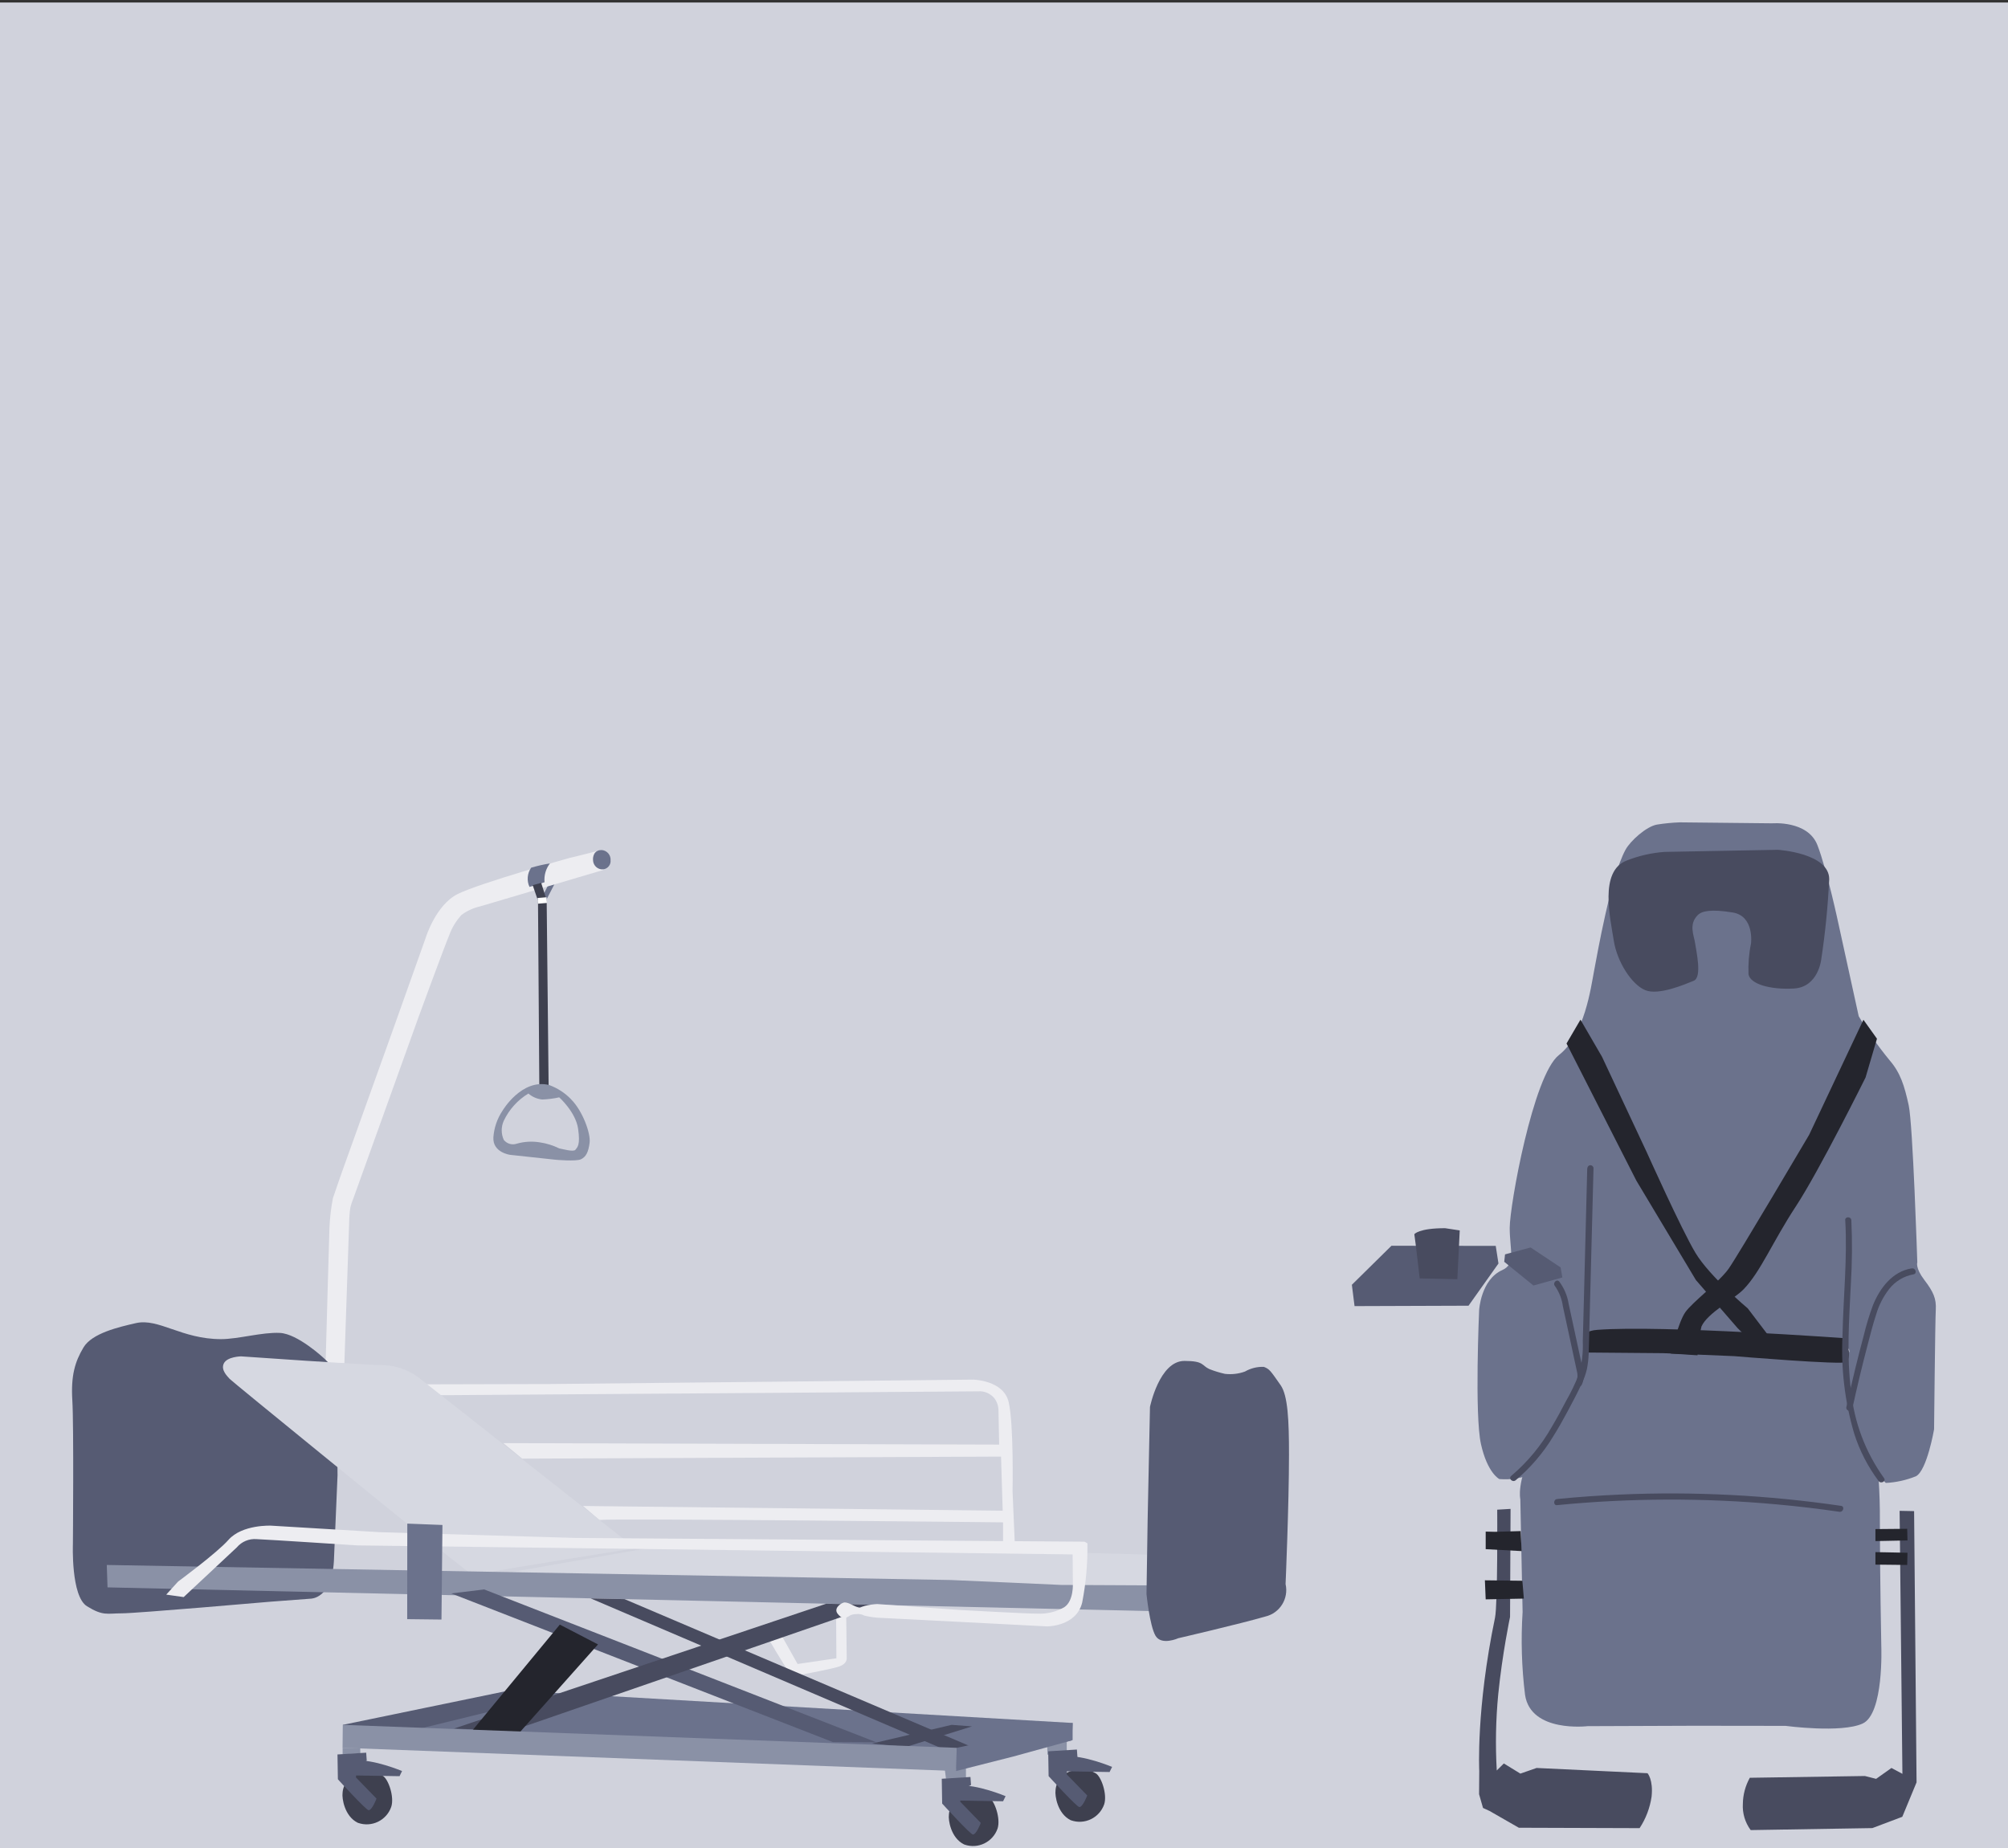 <svg xmlns="http://www.w3.org/2000/svg" id="Calque_1" viewBox="0 0 352 324"><rect x="0" y="0" width="352" height="324" fill="#333333" stroke="none"/><rect y=".44" width="352" height="324" fill="#d0d2dc"></rect><g id="illus-card-_materiel-medical"><path id="Trac&#xE9;_564" d="m97.19,155.01l-1.6,3.1-.44-1.06.96-1.9,1.08-.14Z" fill="#6b728c"></path><path id="Trac&#xE9;_565" d="m99.99,150.38l3.61-.9,1.73-.46.46,3.49-21.62,6.39c-1.18.27-2.3.78-3.27,1.5-.95,1.04-1.69,2.25-2.16,3.58-.83,1.95-5.33,14.22-5.33,14.22l-11.48,31.94c-.21.5-.38,1.01-.51,1.53-.13.85-.2,1.72-.21,2.58l-.84,24.74-3.29.02.39-14.08.28-9.6c.07-1.77.27-3.53.61-5.27.41-1.25,1.65-4.77,1.65-4.77l8.99-25.08,5.65-15.87s1.75-5.7,5.59-7.61,19.73-6.36,19.73-6.36h0Z" fill="#ededf1"></path><path id="Trac&#xE9;_566" d="m95.46,154.68c-.12-1.18.22-2.37.94-3.31-1.11.18-2.21.43-3.29.75-.69.99-.8,2.28-.29,3.37l2.64-.82Z" fill="#6b728c"></path><path id="Trac&#xE9;_567" d="m61.53,305.29l106.5,4.79,20-5.02v-3l-97.39-5.65-29.1,8.89Z" fill="#6b728c"></path><path id="Trac&#xE9;_568" d="m94.87,154.78l.95,3-1.52.1-.92-2.7,1.48-.4Z" fill="#3e404f"></path><path id="Trac&#xE9;_569" d="m85.72,276.3l34.12-5.99,88.94,2.45-3.03,7.33-11.64.46-108.39-4.25Z" fill="#d6d8e1"></path><path id="Trac&#xE9;_570" d="m105.2,149.03c.92-.09,1.74.59,1.83,1.51,0,.08,0,.15,0,.23.1.8-.47,1.53-1.27,1.63-.15.02-.3.01-.45-.01-.76-.14-1.33-.8-1.35-1.58,0,0-.19-1.56,1.24-1.78Z" fill="#6b728c"></path><path id="Trac&#xE9;_571" d="m94.31,157.88l1.52-.1.35,33.4-1.63.26-.24-33.56Z" fill="#3e404f"></path><path id="Trac&#xE9;_572" d="m100.14,192.75c-1.08-1.13-2.4-1.99-3.87-2.53-4.83-1.19-8.18,4.5-8.18,4.5-.93,1.39-1.48,2.99-1.6,4.65-.17,2.7,2.94,3.09,2.94,3.09l7.97.86s3.61.33,4.46-.09,1.29-1.22,1.5-2.9-1.27-5.62-3.23-7.58h0Zm.73,8.82c-.33.43-2.27-.14-2.84-.24-1.08-.53-2.23-.89-3.41-1.06-1.34-.22-2.71-.14-4.02.23-.83.29-1.75.02-2.29-.67-.48-1.06-.48-2.28,0-3.34.94-1.98,2.44-3.65,4.32-4.78.68.6,1.53.96,2.43,1.05,1-.04,1.99-.16,2.97-.38,0,0,2.88,2.56,3.31,5.5s-.15,3.26-.48,3.7h0Z" fill="#8a91a6"></path><path id="Trac&#xE9;_573" d="m56.74,238.08s-4.54-4.24-7.66-4.4-7.3,1.09-10.33,1.09c-6.92,0-10.94-3.72-14.92-2.81-3.02.69-7.7,1.77-9.19,4.26s-2.23,4.94-1.96,9.3.1,25.16.1,25.16c0,0-.36,9.17,2.47,10.92s3.53,1.24,6.11,1.24,26.06-2.04,26.06-2.04l7.05-.53s3.68.03,4.06-6.56l.64-15.09-.2-18.34-2.23-2.21h0Z" fill="#565b73"></path><path id="Trac&#xE9;_574" d="m72.08,242.7l24.61-.06,73.87-.77s5.35.06,6.26,3.94.68,15.62.68,15.62l.38,8.88-2.05-.02v-3.4s-67.88-.73-70.76-.42l-2.87-2.45,73.57.83-.29-9.49-83.94.36-3.31-2.72,86.92.26-.12-6c0-.77-.26-1.51-.72-2.13-.7-.84-1.75-1.29-2.84-1.21l-34.7.26-59.52.42-5.17-1.9h0Z" fill="#ededf1"></path><path id="Trac&#xE9;_575" d="m111.38,271.43l-38.08-29.99c-1.7-1.25-3.73-1.98-5.83-2.1-3.1,0-25.21-1.55-25.21-1.55,0,0-2.43.04-3.02,1.23s.69,2.32,1.02,2.72,31.47,25.7,31.47,25.7l11.26,8.85s1.84-.39,3.4-.77,24.99-4.1,24.99-4.1h0Z" fill="#d6d8e1"></path><path id="Trac&#xE9;_576" d="m202.26,277.94l-16.21-.08-19.35-.86-147.98-2.64.13,3.93,183.37,4.17.04-4.53Z" fill="#8a91a6"></path><path id="Trac&#xE9;_577" d="m84.9,278.66l68.74,26.79-7.64-.04-66.9-26.06,5.8-.7Z" fill="#565b73"></path><path id="Trac&#xE9;_578" d="m134.48,286.94l2.15-.88,3.19,5.66,6.8-1-.05-7.39,1.77-.39.09,7.88s0,.87-1.26,1.32-6.73,1.46-6.73,1.46c-.81.09-1.62-.15-2.24-.67-.7-.82-3.71-6.01-3.71-6.01h0Z" fill="#ededf1"></path><path id="Trac&#xE9;_579" d="m144.81,281.16l8.83.2-64.06,22.11-9.99-.43,65.23-21.88Z" fill="#484b5f"></path><path id="Trac&#xE9;_580" d="m190.08,270.28l-89.18-.66-34.37-1.01-19-1.14s-5.07-.24-7.48,2.49c-2,2.28-8.83,7.31-8.83,7.31l-2.08,2.29,3.06.43,9.31-8.71c.86-1.02,2.16-1.56,3.48-1.45,2.38.1,17.6,1.1,17.6,1.1l125.44,1.58.04,5.09s.18,3.06-1.51,4.17c-1.44.82-3.08,1.21-4.74,1.12-1.2.05-13.7-.65-13.7-.65l-14.36-1.03c-.72.04-1.43.14-2.13.31-.95.26-.74.43-1.42.2s-1.74-.97-2.37-.75-1.71,1.05-.99,1.96,1.24.83,1.9.45c.37-.27.83-.41,1.29-.4.51-.08,1.03.01,1.49.26,1.04.25,2.1.39,3.17.41l13.18.67,15.67.81s5.11.03,6.15-4.16c.67-3.43.98-6.92.92-10.41l-.5-.28h-.01Z" fill="#ededf1"></path><path id="Trac&#xE9;_581" d="m214.75,240.86c1.18.13,2.37,0,3.49-.41,1.01-.58,2.15-.86,3.31-.82,1.01.39,1.16.67,2.94,3.21,1.28,1.82,1.47,6.2,1.47,12.17,0,8.79-.6,22.7-.6,22.7.58,2.55-1,5.09-3.54,5.69-4.56,1.32-15.26,3.8-15.26,3.8,0,0-2.97,1.34-4-.43s-1.58-7.31-1.58-7.31l.2-13.03.41-19.77s1.64-8.07,6.03-8.07c3.5,0,2.99.8,4.38,1.43.89.35,1.8.63,2.73.84h0Z" fill="#565b73"></path><path id="Trac&#xE9;_582" d="m77.55,267.35l-6.15-.24-.02,16.75,6.01.07.17-16.58Z" fill="#6b728c"></path><path id="Trac&#xE9;_583" d="m171.93,306.93l-62.45-26.58-5.94-.13,62.68,26.78,5.7-.08Z" fill="#484b5f"></path><path id="Trac&#xE9;_584" d="m166.83,302.39l-13.98,3.28,6,.58,11.54-3.59-3.57-.27Z" fill="#484b5f"></path><path id="Trac&#xE9;_585" d="m88.46,296.53l-28.37,5.86,3.86,3.03,24.51-6v-2.89Z" fill="#565b73"></path><path id="Trac&#xE9;_586" d="m169.33,309.86v1.9l-3.5.09-.2-1.61,3.7-.38Z" fill="#8a91a6"></path><path id="Trac&#xE9;_587" d="m187,305.09v2l-3.39.53-.03-2.02,3.43-.51Z" fill="#8a91a6"></path><path id="Trac&#xE9;_588" d="m192.04,310.86c1,.53,2.1,3.72,1.52,5.47-.83,2.37-3.42,3.63-5.8,2.8-.02,0-.04-.01-.06-.02-2.35-1.15-2.79-4.32-2.67-5.2.09-1.66,1.27-3.07,2.89-3.46,1.37-.47,2.88-.32,4.13.42h0Z" fill="#3e404f"></path><path id="Trac&#xE9;_589" d="m98.14,284.81l-15.98,19.34,7.66,1,15.01-16.86-6.69-3.47Z" fill="#24252d"></path><path id="Trac&#xE9;_590" d="m188.04,302.06l-20.33,4.36-.13,4.07,10.02-2.54,10.28-2.83.16-3.06Z" fill="#6b728c"></path><path id="Trac&#xE9;_591" d="m183.76,307.03l5.02-.31.1,1.41-1.72.8-.17,2.13,3.6,3.71s-.75,2.01-1.37,2.04c-.44.02-5.4-5.43-5.4-5.43l-.07-4.35h0Z" fill="#565b73"></path><path id="Trac&#xE9;_592" d="m60.09,302.39l107.62,4.03-.13,4.07-107.53-4.08.04-4.02Z" fill="#8a91a6"></path><path id="Trac&#xE9;_593" d="m194.94,309.76s-5.04-2.12-8.19-1.83l-.76,2.59,8.52.14.44-.9Z" fill="#565b73"></path><path id="Trac&#xE9;_594" d="m173.35,315.11c1,.53,2.1,3.72,1.52,5.47-.83,2.37-3.42,3.63-5.8,2.8-.02,0-.04-.01-.06-.02-2.35-1.15-2.8-4.32-2.67-5.2.09-1.66,1.27-3.07,2.89-3.46,1.37-.47,2.88-.32,4.13.42h0Z" fill="#3e404f"></path><path id="Trac&#xE9;_595" d="m165.1,311.84l5.02-.31.1,1.41-1.72.8-.17,2.13,3.6,3.71s-.75,2.01-1.37,2.04c-.44.02-5.4-5.43-5.4-5.43l-.07-4.35h0Z" fill="#565b73"></path><path id="Trac&#xE9;_596" d="m176.27,314.89s-5.04-2.12-8.19-1.83l-.76,2.59,8.52.14.44-.9Z" fill="#565b73"></path><path id="Trac&#xE9;_597" d="m67.07,311.31c1,.53,2.1,3.72,1.51,5.47-.83,2.37-3.42,3.63-5.8,2.8-.02,0-.04-.01-.06-.02-2.35-1.15-2.79-4.32-2.67-5.2.09-1.66,1.27-3.07,2.88-3.46,1.37-.47,2.88-.32,4.13.42h0Z" fill="#3e404f"></path><path id="Trac&#xE9;_598" d="m63.15,306.44l.02,1.01-3.11.09v-1.13s3.09.03,3.09.03Z" fill="#8a91a6"></path><path id="Trac&#xE9;_599" d="m70.48,310.49s-5.04-2.12-8.19-1.83l-.76,2.59,8.51.14.44-.9Z" fill="#565b73"></path><path id="Trac&#xE9;_600" d="m294.47,144.17l16.2.17s6.23-.53,7.92,3.82,3.72,13.93,3.72,13.93l3.52,16.07c1.6,2.71,3.42,5.29,5.42,7.73,1.91,2.2,2.6,4.51,3.34,7.87s1.51,27.54,1.51,27.54c0,0-.38.98,1.23,3.09s2.12,3.29,2.01,5.24-.3,20.95-.3,20.95c0,0-1.24,7.23-3.18,8.23-1.68.68-3.47,1.08-5.28,1.17l-1.45-1.45-2.55-4.37s-.31-.84-.74-2.11c-.24-.71-.52-1.57-.8-2.49-.5-1.68-.88-3.39-1.16-5.12l.66-5.67-.42-2.29-5.61-.58-37.08-.77-3.01.5-3.01,6.92-3.1,5.5s.41,8.36-3.48,10.24c-1.88.84-3.95,1.18-6,1.01,0,0-2.08-1.02-3.22-6.13s-.32-23.49-.32-23.49c0,0,.3-5.34,4.04-7.01,2.45-1.09,1.32-3.49,1.32-7.41s4.11-26.77,8.63-30.3,5.59-11.78,6.16-14.75,2.89-16.4,5.5-21.22c.84-1.56,3.67-4.11,5.53-4.43,1.32-.21,2.65-.34,3.99-.39h0Z" fill="#6b728c"></path><path id="Trac&#xE9;_601" d="m328.51,251.52c.72,5.06,1.07,10.17,1.03,15.29,0,9.12.25,21.83.25,21.83,0,0,.47,11.8-3.27,13.52s-13.51.41-13.51.41l-15.84-.02-18.87.07s-9.96,1.2-10.96-5.48c-.6-4.82-.74-9.69-.43-14.54l-.4-19.78s-.75-2.92,2.44-9.28,9.45-18.2,9.45-18.2c0,0,8.78-1.05,12.84-.62,4.78.5,32.12,1.11,32.12,1.11,2.18,2.85,3.69,6.15,4.43,9.66.87,5.22.72,6.03.72,6.03h0Z" fill="#6b728c"></path><path id="Trac&#xE9;_602" d="m277.05,178.77l-2.44,4.17,12.24,24.04,10.44,17.43,7.31,8.43,3.46,3.45,2.17-1.85-3.85-5.06s-6.69-5.61-9.16-9.72-8.52-17.6-8.52-17.6l-7.87-16.79-3.78-6.51h0Z" fill="#24252d"></path><path id="Trac&#xE9;_603" d="m311.72,148.99s8.94.56,8.94,5.15c-.23,4.71-.69,9.4-1.4,14.06,0,0-.51,4.86-4.79,5.1s-7.68-.82-7.96-2.5c-.07-1.81.07-3.62.44-5.39,0,0,.63-4.81-3.21-5.44s-5.42-.25-6.13.46c-1.63,1.63-.65,3.6-.48,4.82.21,1.46,1.29,6.08-.22,6.69s-6.14,2.62-8.5,1.65-4.94-4.95-5.52-8.71-2.61-12.14,2.23-14c2.14-.85,4.4-1.37,6.7-1.53l19.89-.37h0Z" fill="#484b5f"></path><path id="Trac&#xE9;_604" d="m326.65,178.77l2.38,3.33-2,6.8s-8.11,16.34-12.21,22.58-6.17,11.45-9.16,14.54c-1.71,1.77-6.33,4.16-7.39,6.52-.42,1.65-.65,3.35-.7,5.06l-4.68-.3s1.3-5.49,2.55-7.26,5.95-5.3,7.59-7.62,14.11-23.47,14.11-23.47l9.52-20.18h0Z" fill="#24252d"></path><path id="Trac&#xE9;_605" d="m59.17,307.58l5.02-.31.1,1.41-1.72.8-.17,2.13,3.6,3.71s-.75,2.01-1.37,2.04c-.44.02-5.4-5.43-5.4-5.43l-.07-4.35h0Z" fill="#565b73"></path><path id="Trac&#xE9;_606" d="m323.55,234.62s-32.05-2.34-43.52-1.48c-1.91.14-1.99.77-1.99.77l.44,3.21,13.04.11,12.45.52s19.16,1.6,19.73,1.03c.91-.91-.15-4.15-.15-4.15h0Z" fill="#24252d"></path><path id="Trac&#xE9;_607" d="m333,264.87l2.54.05.43,47.55-2.5,6.04-5.25,1.98-21.33.35c-.98-1.33-1.47-2.96-1.37-4.6.02-1.6.44-3.17,1.22-4.57l20.18-.31,1.96.5,2.69-1.91,1.92,1.03-.49-46.1h0Z" fill="#484b5f"></path><path id="Trac&#xE9;_608" d="m328.77,274.3l5.56.06.05-2.14-3.96-.08-1.66-.03v2.2Z" fill="#24252d"></path><path id="Trac&#xE9;_609" d="m262.46,264.67l2.34-.14-.09,18.94s-1.36,6.46-2.07,13.56c-.43,4.44-.51,8.91-.26,13.36l1.24-1.23,2.9,1.78,2.84-.99,19.45.92s1.03,1.15.71,4.11c-.29,1.97-1,3.85-2.1,5.52l-21.17-.07-5.13-2.94-1.15-.53-.69-2.41.03-4.06s-.57-10.88,2.76-26.86c.5-2.38.39-18.98.39-18.98h0Z" fill="#484b5f"></path><path id="Trac&#xE9;_610" d="m266.57,268.42l-4.5.13-1.63-.04v3.08l6.3.34" fill="#24252d"></path><path id="Trac&#xE9;_611" d="m260.3,277.05l6.57.08.26,3.13-6.69.13-.14-3.34Z" fill="#24252d"></path><path id="Trac&#xE9;_612" d="m268.31,218.7l5.26,3.49.31,1.77-5.07,1.41-5.12-4.16.14-1.3,4.48-1.21Z" fill="#565b73"></path><path id="Trac&#xE9;_613" d="m262.2,218.42l.48,3.09-5.25,7.4-19.98.07-.47-3.74,6.94-6.84,18.28.02Z" fill="#565b73"></path><path id="Trac&#xE9;_614" d="m255.89,215.71l-.42,8.55-6.6-.14s-.74-6.51-.94-7.74c0,0,.7-1.06,5.39-1.06l2.56.39Z" fill="#484b5f"></path><path id="Trac&#xE9;_615" d="m328.77,268.07l5.56-.05.05,2.04-3.96.08-1.66.03v-2.09Z" fill="#24252d"></path><line id="Ligne_54" x1="95.84" y1="157.8" x2="94.28" y2="157.93" fill="none" stroke="#fff" stroke-miterlimit="10"></line><path id="Trac&#xE9;_616" d="m322.91,204.89c-.28,7.46-.55,14.92-.83,22.39-.01.43,1.03.22,1.05-.13.28-7.46.55-14.92.83-22.39.02-.43-1.03-.22-1.05.13Z" fill="#6b728c"></path><path id="Trac&#xE9;_617" d="m323.74,205.55c-.22,7.57-.44,15.15-.66,22.72-.01.43,1.03.22,1.05-.13.22-7.57.44-15.15.66-22.72.01-.43-1.03-.22-1.05.13Z" fill="#6b728c"></path><path id="Trac&#xE9;_618" d="m278.24,204.83c-.21,8.11-.41,16.21-.62,24.32-.05,2.01-.1,4.01-.16,6.01.08,1.92-.14,3.85-.65,5.7-.65,1.65-1.42,3.25-2.3,4.79-.78,1.51-1.59,3-2.46,4.46-1.85,3.28-4.27,6.21-7.14,8.64-.54.44.23,1.2.77.77,2.61-2.19,4.85-4.8,6.61-7.72.92-1.46,1.76-2.96,2.57-4.48s1.66-3.11,2.4-4.71c.4-.82.71-1.68.92-2.57.18-.93.29-1.87.32-2.81.08-2.04.11-4.08.16-6.12.1-4.13.21-8.26.32-12.38l.36-13.91c0-.3-.25-.54-.54-.54-.3,0-.53.24-.54.54h0Z" fill="#484b5f"></path><path id="Trac&#xE9;_619" d="m323.47,213.92c.39,6.72-.34,13.44-.48,20.16-.29,5.82.4,11.64,2.04,17.22.95,3.01,2.41,5.84,4.3,8.36.42.54,1.36,0,.93-.54-3.24-4.51-5.24-9.79-5.78-15.32-.79-6.19-.33-12.43-.03-18.64.23-3.74.26-7.49.09-11.23-.04-.69-1.12-.7-1.08,0h0Z" fill="#484b5f"></path><path id="Trac&#xE9;_620" d="m272.97,263.87c6.41-.63,12.86-.95,19.3-.97s12.89.26,19.3.85c3.64.33,7.27.76,10.88,1.29.68.1.97-.94.29-1.04-6.42-.94-12.87-1.58-19.36-1.91-6.47-.33-12.94-.36-19.42-.07-3.67.16-7.34.42-11,.78-.68.07-.69,1.15,0,1.08h0Z" fill="#484b5f"></path><path id="Trac&#xE9;_621" d="m335.14,222.36c-3.4.52-5.62,3.49-6.82,6.48-.64,1.73-1.18,3.5-1.61,5.3-.52,1.93-1.01,3.87-1.49,5.82-.54,2.23-1.06,4.47-1.55,6.71-.15.68.89.97,1.04.29.82-3.77,1.72-7.52,2.7-11.25.46-1.75.9-3.52,1.47-5.24.47-1.63,1.25-3.15,2.29-4.49,1.06-1.35,2.57-2.26,4.26-2.57.68-.1.39-1.15-.29-1.04h0Z" fill="#484b5f"></path><path id="Trac&#xE9;_622" d="m272.57,225.45c.75,1.06,1.23,2.28,1.4,3.56.33,1.51.65,3.02.98,4.53.33,1.51.66,3.04.98,4.56.16.74.33,1.48.48,2.22.19.63.16,1.31-.07,1.92-.3.6.62,1.17.93.54.7-1.4.13-3.02-.18-4.45-.35-1.64-.71-3.27-1.06-4.91-.36-1.64-.69-3.23-1.05-4.85-.22-1.41-.79-2.74-1.64-3.89-.45-.53-1.21.23-.77.77h0Z" fill="#484b5f"></path></g></svg>